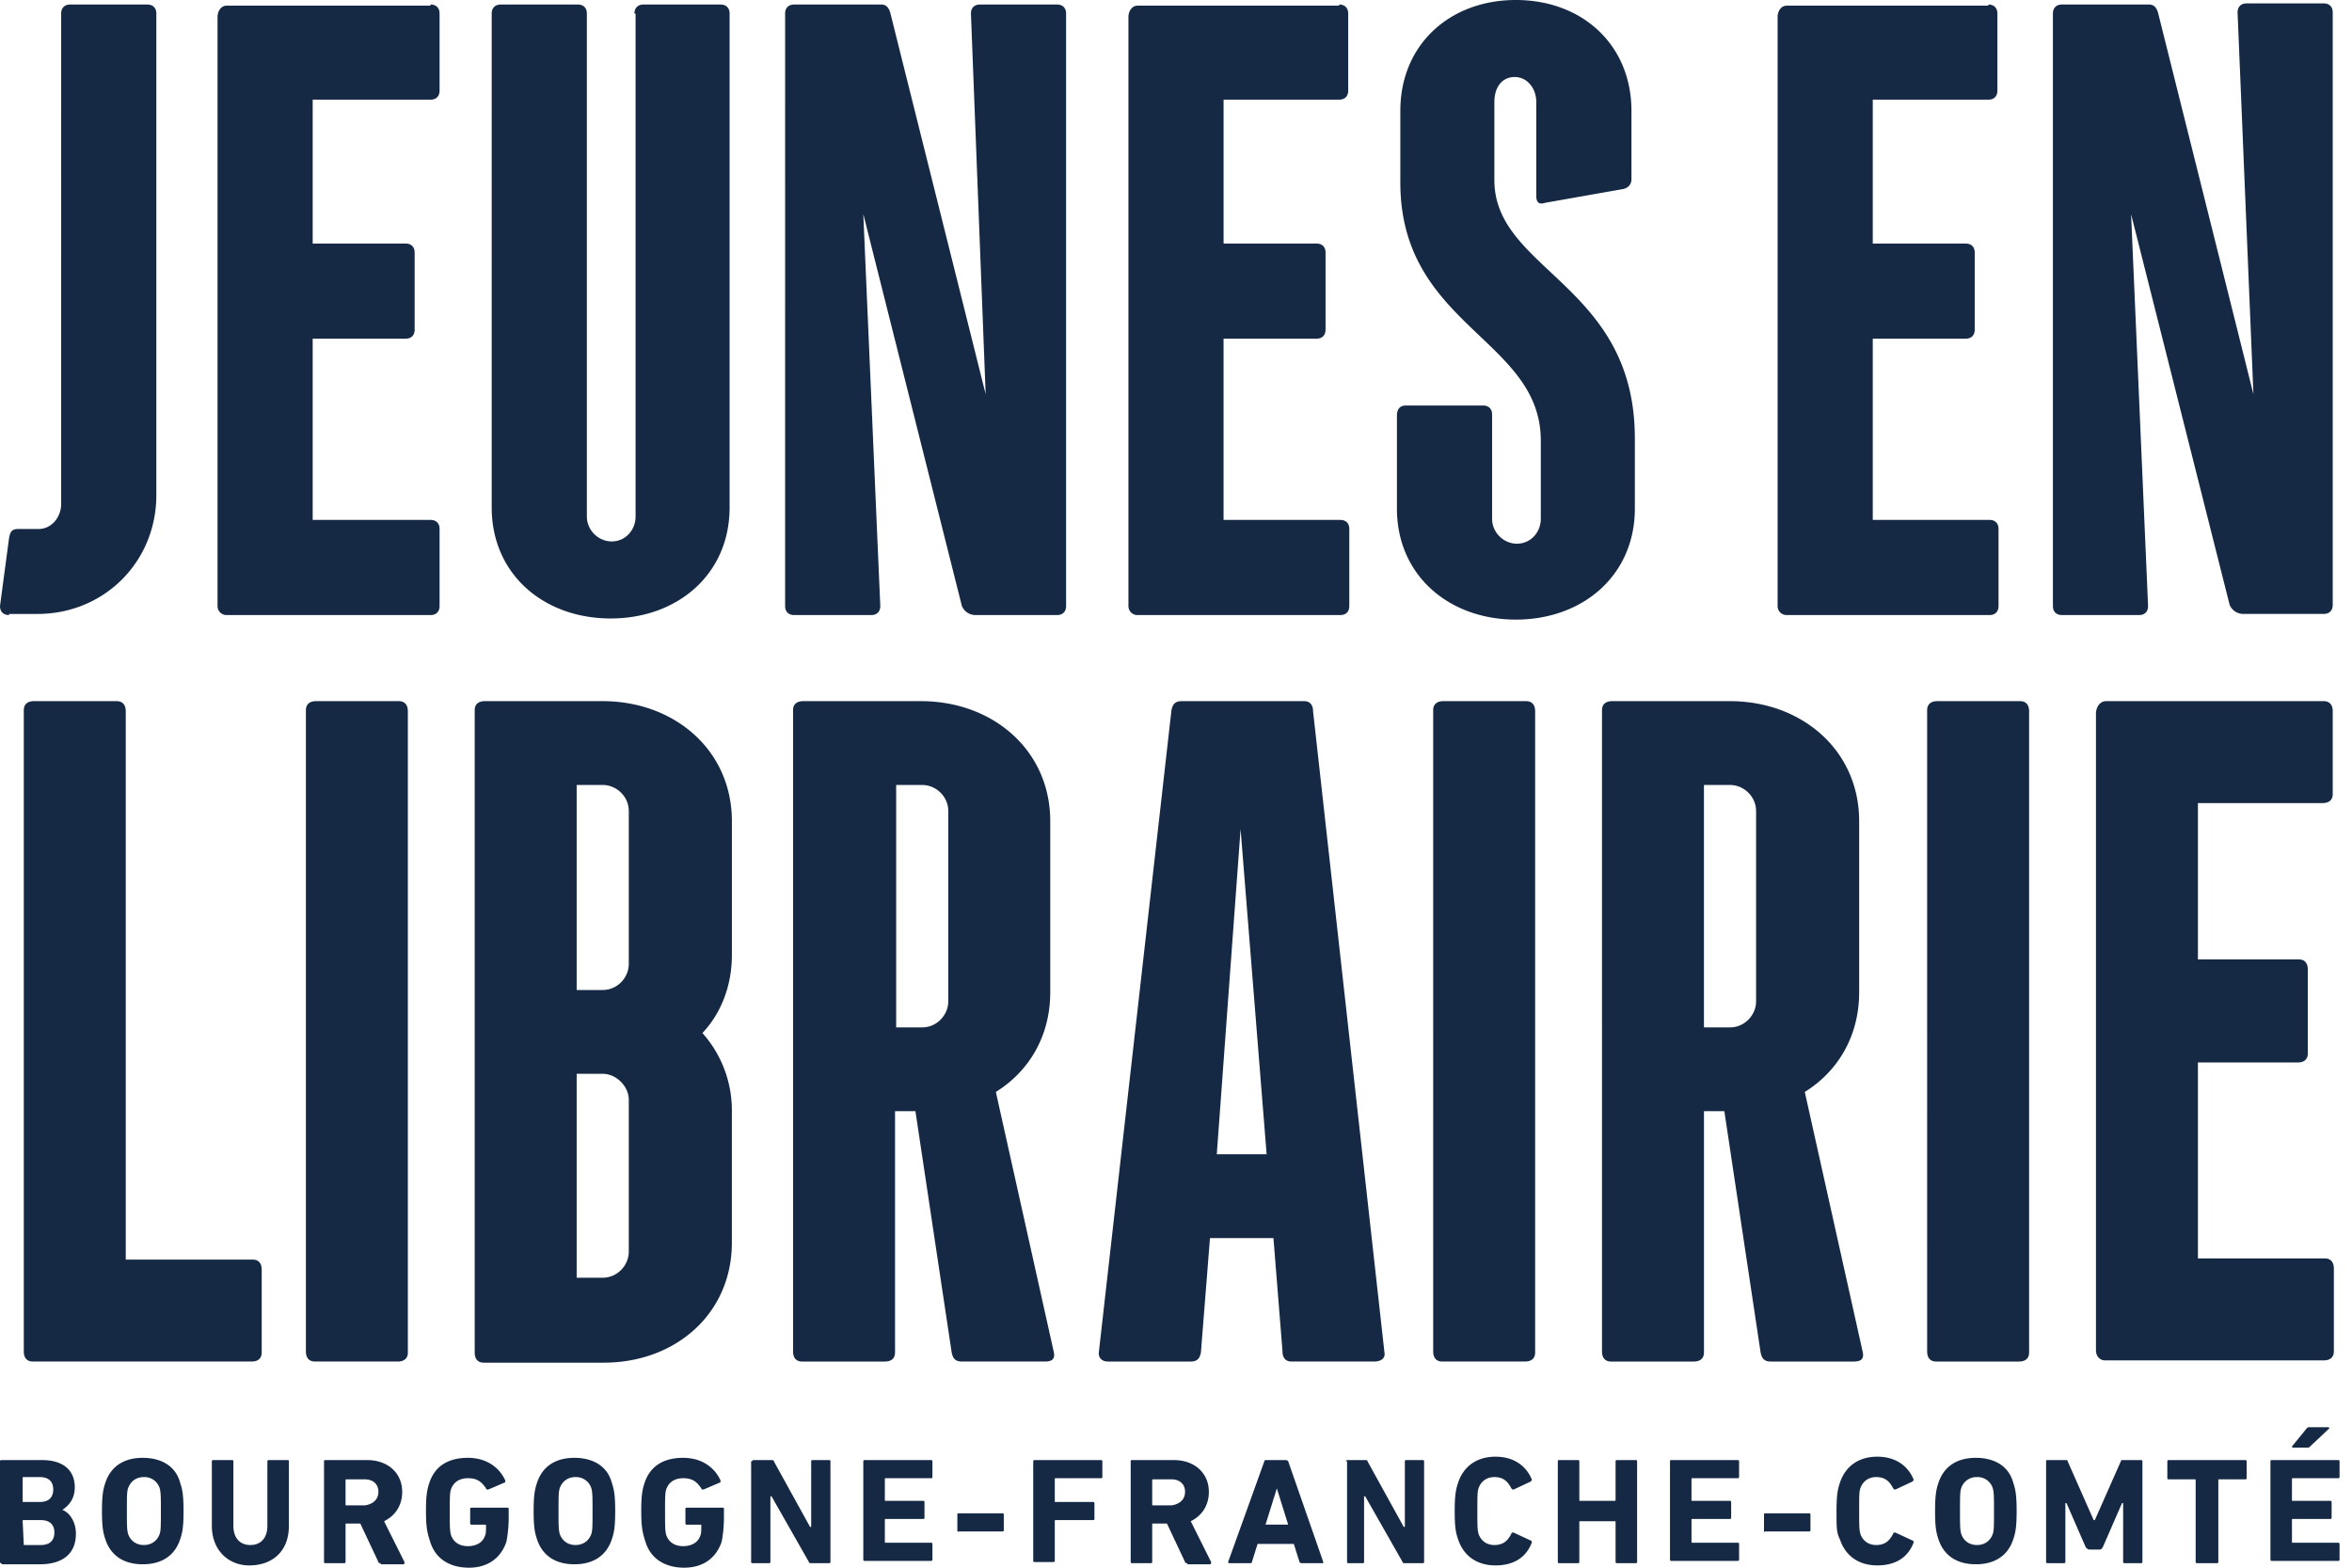 <svg width="135" height="90" xmlns="http://www.w3.org/2000/svg"><path d="M.52 35.31c-.325 0-.52-.194-.52-.52l.52-3.901c.065-.325.13-.52.52-.52h1.171c.78 0 1.3-.716 1.3-1.431V.78c0-.325.196-.52.52-.52h4.423c.325 0 .52.195.52.52v27.638c0 3.836-2.991 6.828-6.828 6.828H.52v.065zM24.711.26c.325 0 .52.195.52.52v4.422c0 .325-.195.52-.52.52h-6.763v8.26h5.332c.325 0 .52.194.52.52v4.421c0 .326-.195.52-.52.52h-5.332v10.405h6.763c.325 0 .52.195.52.52v4.422c0 .326-.195.52-.52.52H13.006a.513.513 0 01-.52-.52V.975c0-.325.195-.65.52-.65H24.71V.26zm11.705.52c0-.325.195-.52.52-.52h4.422c.326 0 .52.195.52.52v28.353c0 3.837-2.99 6.373-6.827 6.373-3.837 0-6.828-2.536-6.828-6.373V.78c0-.325.195-.52.52-.52h4.422c.325 0 .52.195.52.52v28.873c0 .78.65 1.43 1.43 1.43.781 0 1.366-.65 1.366-1.43V.78h-.065zm13.136 11.51l.975 22.5c0 .326-.195.52-.52.52h-4.422c-.325 0-.52-.194-.52-.52V.78c0-.325.195-.52.52-.52h5.007c.326 0 .456.26.52.52l5.463 21.85L55.73.78c0-.325.195-.52.52-.52h4.422c.325 0 .52.195.52.52v34.01c0 .326-.195.52-.52.52H55.99a.845.845 0 01-.78-.52l-5.658-22.5zM76.864.26c.325 0 .52.195.52.52v4.422c0 .325-.195.52-.52.52h-6.633v8.26h5.333c.325 0 .52.194.52.52v4.421c0 .326-.195.52-.52.52H70.23v10.405h6.698c.325 0 .52.195.52.52v4.422c0 .326-.195.52-.52.52H65.29a.513.513 0 01-.52-.52V.975c0-.325.195-.65.52-.65h11.575V.26zm16.257 10.6l-4.422.78c-.195.065-.52.13-.52-.39V5.853c0-.78-.52-1.431-1.235-1.431-.78 0-1.17.65-1.17 1.43v4.488c0 5.202 8.063 5.982 8.063 14.826v4.032c0 3.837-2.992 6.373-6.828 6.373-3.837 0-6.828-2.536-6.828-6.373v-5.332c0-.326.13-.586.52-.586h4.422c.26 0 .52.13.52.52v5.983c0 .78.65 1.43 1.43 1.43.781 0 1.366-.65 1.366-1.43v-4.487c0-5.852-8.063-6.568-8.063-14.826V6.373C80.376 2.536 83.237 0 87.009 0c3.771 0 6.633 2.536 6.633 6.373v3.902c0 .26-.13.52-.52.585zM114.126.26c.325 0 .52.195.52.52v4.422c0 .325-.195.52-.52.52h-6.633v8.26h5.332c.325 0 .52.194.52.52v4.421c0 .326-.195.52-.52.52h-5.332v10.405h6.698c.325 0 .52.195.52.52v4.422c0 .326-.195.52-.52.52h-11.64a.513.513 0 01-.52-.52V.975c0-.325.194-.65.52-.65h11.575V.26zm8.194 12.03l.975 22.5c0 .326-.195.52-.52.52h-4.422c-.326 0-.52-.194-.52-.52V.78c0-.325.194-.52.52-.52h5.007c.325 0 .455.26.52.52l5.462 21.85-.91-21.915c0-.325.195-.52.52-.52h4.422c.325 0 .52.195.52.52v34.01c0 .326-.195.52-.52.52h-4.617a.845.845 0 01-.78-.52l-5.658-22.435zM7.218 72.312h7.283c.326 0 .52.195.52.585v4.748c0 .325-.194.52-.585.52H1.886c-.26 0-.52-.13-.52-.586V40.773c0-.325.195-.52.585-.52h4.747c.325 0 .52.195.52.585v31.474zm16.192 5.333c0 .325-.195.52-.585.52h-4.747c-.325 0-.52-.195-.52-.586V40.773c0-.325.195-.52.585-.52h4.747c.325 0 .52.195.52.585v36.807zm11.185-37.392c4.097 0 7.414 2.796 7.414 6.893v7.673c0 1.821-.65 3.382-1.691 4.487a6.669 6.669 0 011.69 4.422v7.609c0 4.097-3.25 6.893-7.348 6.893h-6.893c-.325 0-.52-.195-.52-.585V40.773c0-.325.195-.52.585-.52h6.763zm1.496 6.308c0-.846-.715-1.496-1.496-1.496H33.1v11.77h1.495c.846 0 1.496-.715 1.496-1.495v-8.78zm0 16.582c0-.78-.715-1.496-1.496-1.496H33.1v11.706h1.495c.846 0 1.496-.716 1.496-1.496v-8.714zm16.777-22.89c4.097 0 7.414 2.796 7.414 6.893v9.82c0 2.535-1.236 4.551-3.122 5.722l3.317 14.891c.13.52-.195.586-.52.586H55.21c-.39 0-.52-.195-.586-.52l-2.08-13.852h-1.171v13.852c0 .325-.195.52-.585.52H46.04c-.325 0-.52-.195-.52-.586V40.773c0-.325.195-.52.585-.52h6.763zm1.561 6.308c0-.846-.715-1.496-1.495-1.496h-1.496v13.916h1.496c.845 0 1.495-.715 1.495-1.495V46.56zm12.811-5.788c.065-.325.195-.52.585-.52h7.023c.325 0 .52.195.52.585l4.097 36.807c.065.325-.195.52-.585.52h-4.747c-.325 0-.52-.195-.52-.586l-.52-6.502H69.45l-.52 6.568c-.065.325-.195.52-.586.52h-4.747c-.325 0-.585-.195-.52-.586l4.162-36.806zm2.601 25.491h2.861l-1.495-18.663-1.366 18.663zm18.273 11.381c0 .325-.195.52-.585.52h-4.747c-.325 0-.52-.195-.52-.586V40.773c0-.325.195-.52.585-.52h4.747c.325 0 .52.195.52.585v36.807zM99.3 40.253c4.096 0 7.412 2.796 7.412 6.893v9.82c0 2.535-1.235 4.551-3.121 5.722l3.317 14.891c.13.52-.196.586-.52.586h-4.748c-.39 0-.52-.195-.585-.52l-2.081-13.852h-1.17v13.852c0 .325-.196.52-.586.52h-4.747c-.325 0-.52-.195-.52-.586V40.773c0-.325.195-.52.585-.52H99.3zm1.495 6.308c0-.846-.716-1.496-1.496-1.496h-1.496v13.916H99.3c.846 0 1.496-.715 1.496-1.495V46.56zm15.672 31.084c0 .325-.195.52-.585.52h-4.748c-.325 0-.52-.195-.52-.586V40.773c0-.325.195-.52.585-.52h4.748c.325 0 .52.195.52.585v36.807zm16.907-37.392c.325 0 .52.195.52.585v4.747c0 .325-.195.52-.585.52h-7.153v8.974h5.788c.325 0 .52.196.52.586v4.812c0 .325-.195.52-.585.52h-5.723v11.25h7.283c.325 0 .52.195.52.585v4.747c0 .326-.195.52-.585.52h-12.55c-.26 0-.52-.194-.52-.585V40.968c0-.325.195-.715.585-.715h12.485zM0 83.887c0-.065.065-.065.065-.065h2.341c1.3 0 1.886.65 1.886 1.56 0 .651-.325 1.041-.715 1.302.39.13.78.65.78 1.365 0 1.17-.78 1.756-2.081 1.756H.13c-.065-.065-.13-.065-.13-.13v-5.788zm2.276 2.341c.52 0 .78-.26.78-.715 0-.455-.26-.715-.78-.715h-.91c-.065 0-.065 0-.065.065v1.3c0 .065 0 .065.065.065h.91zm-.91 2.471h.975c.52 0 .78-.26.78-.715 0-.455-.26-.715-.78-.715h-.975c-.065 0-.065 0-.065.065l.065 1.365c-.065 0 0 0 0 0zm4.682-.325c-.13-.39-.195-.715-.195-1.625s.065-1.236.195-1.626c.325-.976 1.105-1.43 2.146-1.43 1.04 0 1.885.454 2.146 1.43.13.39.195.715.195 1.626 0 .91-.065 1.235-.195 1.625-.326.976-1.106 1.43-2.146 1.43-1.04 0-1.821-.454-2.146-1.43zm3.121-.325c.065-.195.065-.52.065-1.3s0-1.04-.065-1.301a.918.918 0 00-.91-.65c-.456 0-.78.26-.91.65-.066.195-.066.52-.066 1.3s0 1.041.065 1.301c.13.39.455.65.91.65.456 0 .781-.26.911-.65zm2.991-.455v-3.707c0-.065.065-.065.065-.065h1.106c.065 0 .065.065.065.065v3.707c0 .715.39 1.105.975 1.105.586 0 .976-.39.976-1.105v-3.707c0-.065.065-.065.065-.065h1.105c.065 0 .065.065.065.065v3.707c0 1.496-.975 2.276-2.276 2.276-1.17 0-2.146-.845-2.146-2.276zm9.69 2.146c-.065 0-.13 0-.13-.065l-1.04-2.211h-.781c-.065 0-.065 0-.065.065v2.146c0 .065-.065.065-.065.065h-1.106c-.065 0-.065-.065-.065-.065v-5.788c0-.065.065-.065.065-.065h2.406c1.236 0 2.016.78 2.016 1.821 0 .78-.39 1.366-1.04 1.69l1.17 2.342c0 .065 0 .13-.065.13h-1.3v-.065zm-.13-4.097c0-.455-.325-.715-.78-.715h-1.041c-.065 0-.065 0-.065.065v1.365c0 .065 0 .065.065.065h1.04c.456-.065.78-.325.78-.78zm2.73 1.106c0-.91.066-1.236.196-1.626.325-.976 1.105-1.43 2.21-1.43 1.106 0 1.822.584 2.147 1.3 0 .065 0 .13-.065.13l-.91.39c-.066 0-.13 0-.13-.065-.26-.39-.52-.585-1.041-.585-.52 0-.845.26-.975.65-.066.195-.066.52-.066 1.3s0 1.041.066 1.301c.13.39.455.65.975.65.455 0 .845-.195.975-.585.065-.13.065-.325.065-.585 0-.065 0-.065-.065-.065h-.78c-.065 0-.065-.065-.065-.065v-.846c0-.065.065-.065.065-.065h2.08c.066 0 .066.065.066.065v.52c0 .521-.065 1.041-.13 1.366-.325.976-1.106 1.496-2.146 1.496-1.04 0-1.886-.455-2.211-1.43-.195-.586-.26-.911-.26-1.821zm6.374 1.625c-.13-.39-.195-.715-.195-1.625s.065-1.236.195-1.626c.325-.976 1.105-1.43 2.146-1.43 1.04 0 1.885.454 2.146 1.43.13.39.195.715.195 1.626 0 .91-.065 1.235-.195 1.625-.326.976-1.106 1.43-2.146 1.43-1.04 0-1.821-.454-2.146-1.43zm3.121-.325c.065-.195.065-.52.065-1.3s0-1.04-.065-1.301a.918.918 0 00-.91-.65c-.456 0-.78.26-.91.65-.066.195-.066.52-.066 1.3s0 1.041.065 1.301c.13.39.455.65.91.65.456 0 .781-.26.911-.65zm2.861-1.3c0-.91.065-1.236.195-1.626.326-.976 1.106-1.43 2.211-1.43 1.106 0 1.821.584 2.146 1.3 0 .065 0 .13-.065.13l-.91.39c-.065 0-.13 0-.13-.065-.26-.39-.52-.585-1.04-.585s-.846.26-.976.65c-.065.195-.065.52-.065 1.3s0 1.041.065 1.301c.13.39.455.65.975.65.456 0 .846-.195.976-.585.065-.13.065-.325.065-.585 0-.065 0-.065-.065-.065h-.78c-.066 0-.066-.065-.066-.065v-.846c0-.065.066-.065.066-.065h2.08c.065 0 .065.065.065.065v.52c0 .521-.065 1.041-.13 1.366-.325.976-1.105 1.496-2.146 1.496-1.04 0-1.885-.455-2.21-1.43-.196-.586-.26-.911-.26-1.821zm6.374-2.862c0-.065.064-.065.064-.065h1.04c.066 0 .13 0 .13.065l2.082 3.772h.065v-3.772c0-.065.065-.065.065-.065h.975c.065 0 .065.065.065.065v5.788c0 .065-.065.065-.065.065h-1.04c-.065 0-.13 0-.13-.065l-2.146-3.772h-.065v3.772c0 .065-.065.065-.065.065h-.976c-.065 0-.065-.065-.065-.065v-5.788h.065zm6.372 0c0-.065.065-.065.065-.065h3.837c.065 0 .065.065.065.065v.91c0 .066-.065.066-.065.066h-2.601c-.065 0-.065 0-.065.065v1.17c0 .065 0 .065.065.065h2.146c.065 0 .065.065.065.065v.91c0 .066-.065.066-.065.066h-2.146c-.065 0-.065 0-.065.065v1.235c0 .065 0 .065.065.065h2.6c.066 0 .066.065.066.065v.91c0 .066-.065.066-.065.066h-3.837c-.065 0-.065-.065-.065-.065v-5.658zm5.398 3.967v-.91c0-.065.064-.065.064-.065h2.537c.065 0 .065.065.065.065v.91c0 .065-.065.065-.065.065h-2.537c0 .065-.065 0-.065-.065zm4.356-3.967c0-.065.065-.065.065-.065h3.837c.065 0 .065.065.065.065v.91c0 .066-.065.066-.065.066h-2.601c-.065 0-.065 0-.065.065v1.235c0 .065 0 .065.065.065h2.146c.065 0 .065.065.065.065v.91c0 .066-.065.066-.065.066h-2.146c-.065 0-.065 0-.065.065v2.276c0 .065-.065.065-.065.065H59.37c-.065 0-.065-.065-.065-.065v-5.723zm8.844 5.853c-.065 0-.13 0-.13-.065l-1.04-2.211h-.78c-.066 0-.066 0-.066.065v2.146c0 .065-.065.065-.065.065h-1.105c-.065 0-.065-.065-.065-.065v-5.788c0-.065.065-.065.065-.065h2.406c1.235 0 2.016.78 2.016 1.821 0 .78-.39 1.366-1.04 1.69l1.17 2.342c0 .065 0 .13-.065.13h-1.3v-.065zm-.13-4.097c0-.455-.325-.715-.78-.715H66.2c-.066 0-.066 0-.066.065v1.365c0 .065 0 .065.065.065h1.04c.456-.065.781-.325.781-.78zm4.552-1.756c0-.065.065-.065.13-.065h1.106c.065 0 .13.065.13.065l2.016 5.788c0 .065 0 .065-.065.065h-1.17c-.066 0-.066 0-.13-.065l-.326-1.04h-2.08l-.326 1.04c0 .065-.065.065-.13.065h-1.17c-.066 0-.066-.065-.066-.065l2.081-5.788zm1.366 3.642l-.65-2.081-.65 2.08h1.3zm3.316-3.642c0-.065.065-.065.065-.065h1.04c.066 0 .13 0 .13.065l2.082 3.772h.065v-3.772c0-.065.065-.065.065-.065h.975c.065 0 .065.065.065.065v5.788c0 .065-.065.065-.065.065h-1.04c-.065 0-.13 0-.13-.065l-2.146-3.772h-.065v3.772c0 .065-.065.065-.065.065h-.846c-.065 0-.065-.065-.065-.065v-5.788h-.065zm6.243 2.862c0-.91.065-1.236.195-1.626.325-.976 1.106-1.496 2.146-1.496 1.04 0 1.756.52 2.081 1.3 0 .066 0 .066-.065.13l-.975.456c-.065 0-.065 0-.13-.065-.196-.39-.456-.65-.976-.65-.455 0-.78.26-.91.65-.065.195-.065.455-.065 1.3 0 .846 0 1.041.065 1.301.13.39.455.65.91.65.52 0 .78-.26.976-.65 0-.065.065-.065.13-.065l.975.455c.065 0 .065.065.065.13-.325.846-1.04 1.3-2.08 1.3-1.041 0-1.822-.52-2.147-1.495-.13-.39-.195-.65-.195-1.625zm5.918-2.862c0-.065.065-.065.065-.065h1.105c.065 0 .065.065.065.065v2.211c0 .065 0 .065.065.065h1.951c.065 0 .065 0 .065-.065v-2.21c0-.066.065-.066.065-.066h1.106c.065 0 .065.065.065.065v5.788c0 .065-.065.065-.065.065h-1.106c-.065 0-.065-.065-.065-.065v-2.276c0-.065 0-.065-.065-.065h-1.95c-.066 0-.066 0-.066.065v2.276c0 .065-.065.065-.065.065H89.48c-.065 0-.065-.065-.065-.065v-5.788zm6.438 0c0-.065.065-.065.065-.065h3.836c.065 0 .065.065.065.065v.91c0 .066-.065.066-.065.066h-2.6c-.066 0-.066 0-.066.065v1.17c0 .065 0 .065.065.065H99.3c.065 0 .065.065.065.065v.91c0 .066-.065.066-.065.066h-2.146c-.065 0-.065 0-.065.065v1.235c0 .065 0 .065.065.065h2.601c.065 0 .065.065.065.065v.91c0 .066-.065.066-.065.066h-3.836c-.065 0-.065-.065-.065-.065v-5.658zm5.397 3.967v-.91c0-.065.065-.065.065-.065h2.536c.065 0 .065.065.065.065v.91c0 .065-.065.065-.065.065h-2.536c-.065.065-.065 0-.065-.065zm4.162-1.105c0-.91.065-1.236.195-1.626.325-.976 1.105-1.496 2.146-1.496 1.04 0 1.756.52 2.08 1.3 0 .066 0 .066-.064.13l-.976.456c-.065 0-.065 0-.13-.065-.195-.39-.455-.65-.975-.65-.455 0-.78.26-.91.65-.066.195-.066.455-.066 1.3 0 .846 0 1.041.065 1.301.13.39.456.65.91.65.521 0 .781-.26.976-.65 0-.065.065-.065.13-.065l.976.455c.065 0 .065.065.065.13-.325.846-1.04 1.3-2.081 1.3-1.04 0-1.82-.52-2.146-1.495-.195-.39-.195-.65-.195-1.625zm5.852 1.625c-.13-.39-.195-.715-.195-1.625s.065-1.236.195-1.626c.326-.976 1.106-1.43 2.146-1.43 1.04 0 1.886.454 2.146 1.43.13.39.195.715.195 1.626 0 .91-.065 1.235-.195 1.625-.325.976-1.105 1.43-2.146 1.43-1.04 0-1.82-.454-2.146-1.43zm3.122-.325c.065-.195.065-.52.065-1.3s0-1.04-.065-1.301a.918.918 0 00-.91-.65.92.92 0 00-.911.65c-.065.195-.065.52-.065 1.3s0 1.041.065 1.301c.13.39.455.65.91.65.456 0 .78-.26.91-.65zm3.056-4.162c0-.065.065-.065.065-.065h1.04c.066 0 .13 0 .13.065l1.496 3.382h.065l1.496-3.382c0-.065.065-.065.13-.065h1.04c.066 0 .066.065.066.065v5.788c0 .065-.065.065-.065.065h-.976c-.065 0-.065-.065-.065-.065v-3.382h-.065l-1.105 2.536c-.065.066-.065.13-.195.13h-.586c-.065 0-.13-.064-.195-.13l-1.105-2.536h-.065v3.382c0 .065-.065.065-.065.065h-.976c-.065 0-.065-.065-.065-.065v-5.788zm8.649 5.853c-.065 0-.065-.065-.065-.065v-4.682c0-.065 0-.065-.065-.065h-1.496c-.065 0-.065-.065-.065-.065v-.976c0-.065.065-.065.065-.065h4.422c.065 0 .065.065.065.065v.976c0 .065-.065.065-.065.065h-1.495c-.065 0-.065 0-.065.065v4.682c0 .065-.065.065-.065.065h-1.171zm4.227-5.853c0-.065.065-.065.065-.065h3.837c.065 0 .065.065.065.065v.91c0 .066-.065.066-.065.066h-2.602c-.065 0-.065 0-.065.065v1.17c0 .065 0 .065.065.065h2.146c.065 0 .065.065.065.065v.91c0 .066-.065.066-.065.066h-2.146c-.065 0-.065 0-.065.065v1.235c0 .065 0 .065.065.065h2.602c.065 0 .065.065.065.065v.91c0 .066-.065.066-.065.066h-3.837c-.065 0-.065-.065-.065-.065v-5.658zm1.3-.78c-.065 0-.065-.065-.065-.065l.846-1.04c.065-.066.065-.066.195-.066h1.04c.065 0 .065.065.065.065l-1.105 1.04c-.065.066-.065.066-.195.066h-.78z" fill="#152944"/></svg>